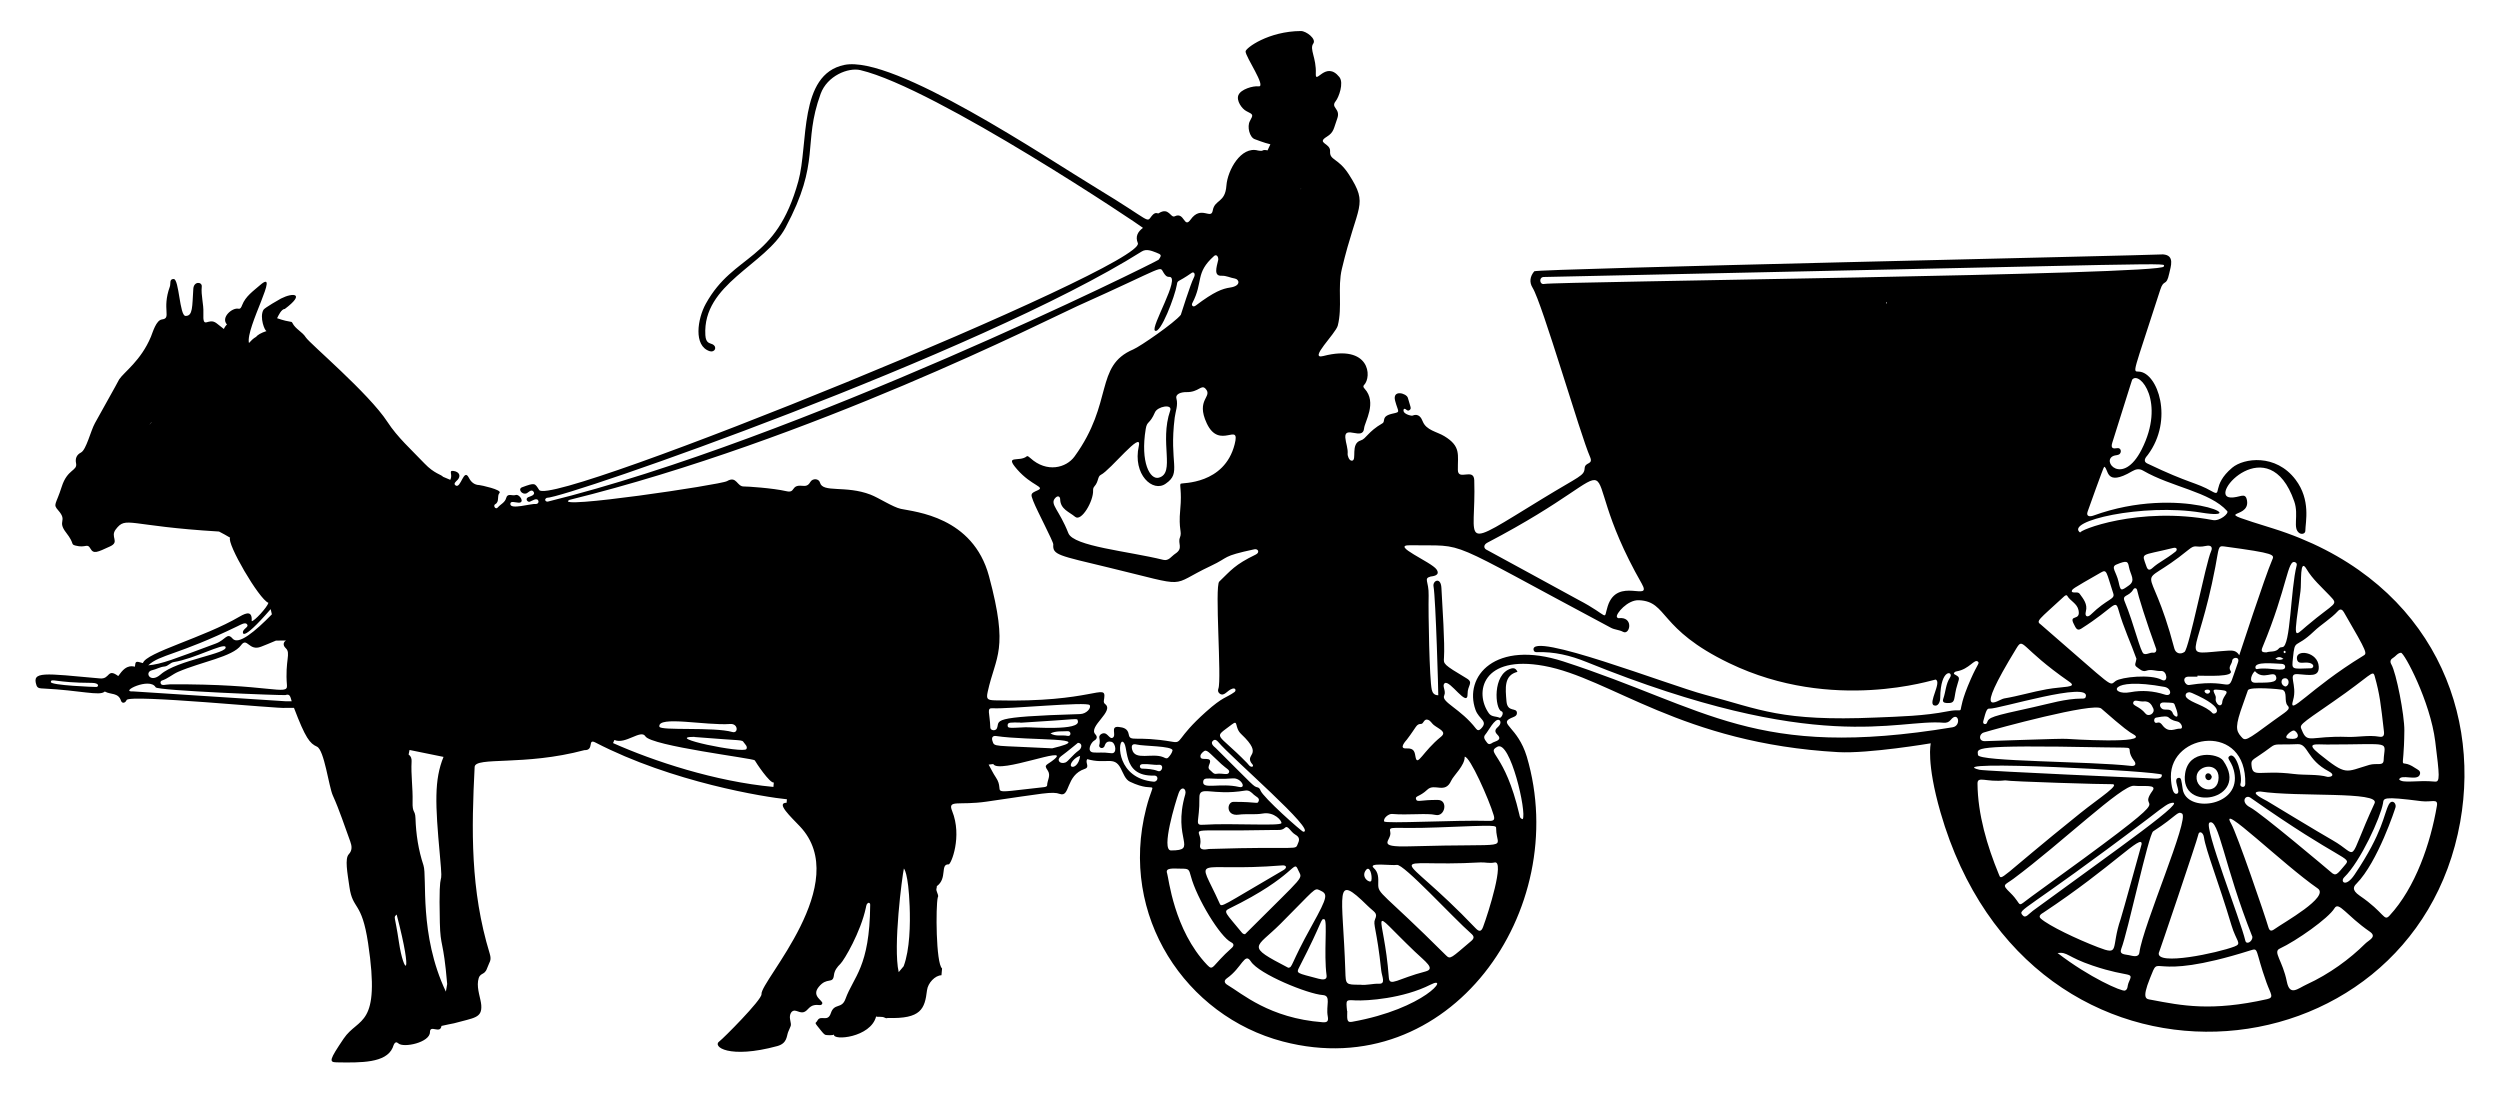 <?xml version="1.0" encoding="utf-8"?>
<svg version="1.1" id="Layer_1" xmlns="http://www.w3.org/2000/svg" xmlns:xlink="http://www.w3.org/1999/xlink" x="0px" y="0px"
	 viewBox="0 0 2634.855 1152.482" enable-background="new 0 0 2634.855 1152.482" xml:space="preserve">
<g>
	<path d="M2324.251,818.516c0.26,4.39,5.91,5.46,6.91,0.23C2329.621,813.166,2324.021,814.426,2324.251,818.516z"/>
	<path d="M2303.032,814.946c-6.742,42.398,69.166,28.324,40.028-13.329C2337.789,794.07,2307.072,789.176,2303.032,814.946z
		 M2315.082,818.256c1.03-12.199,23.499-15.499,23.189,1.51C2337.9,838.815,2313.797,833.633,2315.082,818.256z"/>
	<path d="M2278.094,268.065c0.56,0,1.09,0.02,1.6,0.05C2280.423,268.075,2279.924,268.055,2278.094,268.065z"/>
	<path d="M2395.527,556.93c-71.549-22.287-23.62-7.687-27.319-29.428c-1.64-9.67-7.869-2.49-17.619-3.21
		c-23.844-1.766,40.725-72.639,67.397,4.09c5.194,14.947-2.212,28.586,5.56,33.538c2.723,1.634,6.098,0.335,6.14-2.41
		c0.115-9.439,5.967-32.459-10.31-53.997c-20.889-27.575-54.615-22.758-66.736-12.599c-22.562,18.943-9.823,31.547-21.709,24.759
		c-16.619-9.47-23.119-7.76-67.727-29.139c-5.77-2.76-0.75-7.46,0.46-9.099c27.668-37.248,10.29-86.515-9.189-87.765
		c-7.36-0.47-6.93,4.78,22.299-86.255c3.92-12.199,6.31-2.51,9.45-17.149c1.59-7.44,6.2-19.259-6.53-20.149
		c-16.429,1.03-660.375,15.119-662.645,17.799c-4.46,5.26-5.52,11.399-1.76,17.419c10.049,16.109,50.697,156.122,60.457,178.041
		c3.89,8.75-5.15,5.24-5.61,12.019c-0.56,8.3-4.67,7.89-44.598,32.288c-90.631,55.38-69.504,47.573-71.756-19.539
		c-0.448-13.456-17.098,0.934-17.279-10.759c-0.245-16.217,3.538-24.913-14.299-35.718c-7.77-4.72-18.999-6.11-22.729-15.519
		c-1.45-3.65-4.16-8.88-10.949-6.09c-1.001,0.417-11.614-1.897-8.89-7.08c2.24-0.86,3.43,3.36,6.1,1.1
		c2.04-1.73,0.93-2.62-1.94-12.769c-1.38-4.88-16.619-9.109-13.419,3.1c3.16,12.039,6.17,11.629-2.33,13.459
		c-13.189,2.84-7.26,8.1-11.109,10.319c-15.339,8.859-17.029,16.289-22.789,17.999c-11.239,3.33-3.69,20.979-9.24,21.369
		c-3.342,0.229-4.697-5.839-4.61-6.84c0.61-6.01-1.96-11.579-2.42-17.469c-1.05-13.379,18.719,3.47,19.789-9.84
		c0.54-6.66,13.979-27.069,0.55-41.738c-1.07-1.17-2.01-2.42-0.58-3.88c8.458-8.718,6.228-43.276-42.978-30.558
		c-16.271,4.199,13.149-23.67,15.279-32.108c4.97-19.579-0.36-40.078,4.29-59.697c16.418-69.138,28.644-66.465,7.44-99.525
		c-11.439-17.819-20.479-14.649-19.849-24.489c0.547-8.706-14.884-8.308-3.46-15.319c7.699-4.72,7.199-8.879,10.939-18.939
		c4.1-11.049-7.45-11.309-1.5-18.639c3.022-3.721,8.848-19.042,3.77-25.349c-14.349-17.829-25.369,9.02-24.809-3.63
		c0.73-16.596-6.947-25.743-2.67-31.598c3.584-4.907-7.451-13.278-13.009-13.239c-34.264,0.212-58.153,17.872-58.327,21.469
		c-0.26,5.49,22.379,37.818,13.689,36.838c-5.97-0.68-18.619,3.05-21.229,9.2c-2.47,5.81,3.64,14.589,8.53,16.989
		c7.28,3.58,7.28,3.58,3.51,10.469c-3.11,5.7-0.34,17.319,5.37,19.089c1.41,0.43,9.41,3.77,16.269,5.31c0,0.001-3,6.439-3,6.44
		c-1.781-0.434-4.401-0.809-5.73,0.44c-1.42,0.01-2.96,0.06-4.32-0.31c-17.909-4.93-32.108,20.779-33.298,36.998
		c-1.269,18.408-12.374,14.4-14.409,26.279c-1.72,10.04-12.319-5.98-23.309,9.49c-7.06,9.939-6.36-8.48-16.669-3.47
		c-4.58,2.23-6.1-10.199-17.069-3.12c-1,0.64-3.19-2.26-7.17,2.68c-6.25,7.76,1.17,6.68-57.667-28.888
		C1102.615,166.17,941.854,57.626,889.817,68.435c-48.457,10.079-37.628,83.406-48.397,122.504
		c-23.789,86.315-67.666,75.286-97.525,129.173c-8.84,15.969-13.189,44.518,4.13,50.027c5.14,1.64,8.399-4.3,3.01-7.25
		c-2.59-1.41-7.11-0.67-7.63-9.65c-3.13-54.067,63.387-73.876,84.436-113.224c37.798-70.666,17.669-87.755,37.078-141.153
		c6.89-18.929,29.018-28.009,41.968-24.939c79.256,18.807,297.552,165.251,297.744,166.251c-5.35,3.98-8.339,9-5.41,16.039
		c10.071,24.131-618.068,280.026-630.987,260.166c-4.622-7.105-4.057-7.998-17.969-2.83c-4.89,1.8-0.03,8.54,5.01,6.26
		c1.48-0.67,4.82-4.79,7.04-1.58c2.62,3.79-4.46,5.12-5.78,5.86c-3.35,1.87-0.38,5.39,1.8,4.7c2.03-0.64,7.87-5.05,9.15-0.69
		c0.54,1.84-1.27,3.2-2.51,3.05c-5.23-0.64-27.409,6.45-27.109-0.08c0.16-3.44,4.69-1.51,8.57-1.28c7.26,0.44,1.23-9.58-3.16-8.03
		c-3.26,1.15-8.36-2.34-9.749,3.01c-1.31,5-5.94,6.6-8.78,9.98c-2.5,2.98-5.35-1.95-2.85-3.32c4.94-2.71,1.52-8.49,4.61-11.989
		c2.91-3.263-19.915-8.158-21.309-8.2c-5.32-0.16-8.73-3.16-11.069-7.78c-5.46-10.729-8.3,11.859-13.869,8.21
		c-2.93-1.92,0.45-4.23,2.04-5.95c3.62-3.95,2.01-8.43-4.19-9.349c-5.89-0.88-0.6,3.72-3.51,9.349
		c-0.135-0.073-5.974-2.425-7.68-3.22c-1.65-2.33-9.25-3.25-19.519-14.029c-13.949-14.639-28.479-27.549-39.058-43.808
		c-19.609-30.128-82.226-82.936-86.005-89.055c-3.67-5.94-10.919-8.71-14.139-15.199c-1.206-2.441-1.053,0.152-16.149-5.02
		c1.19-2.43,4.5-9.8,8.17-9.8c21.818-16.392,9.038-17.588-4.08-10.949c-1,0.507-17.21,9.728-18.439,11.849
		c-4.484,7.763,1.472,22.98,3.37,22.369c-6.31,2.04-9.69,4.27-11.229,6.2c-2.97,1.65-5.22,3.96-7.46,6.46
		c-3.756-16.027,33.929-80.399,11.609-60.937c-7.11,6.22-15.179,11.639-18.799,21.009c-0.74,1.89-1.59,4.3-3.98,3.77
		c-6.315-1.388-18.867,9.21-11.979,16.659c-0.847,0.652-2.166,2.243-3.29,4.71c-2.2-1.71-4.71-3.69-7.58-5.95
		c-9.054-7.142-14.801,7.939-14.009-11.029c0.39-9.299-2.64-18.359-1.7-27.749c0.5-5.07-8.35-5.91-8.9,2.34
		c-1.24,18.829-0.35,28.879-8.28,28.618c-6.21-0.215-6.666-38.852-12.379-38.918c-4.92-0.06-2.91,4.83-4.08,8.03
		c-8.736,24.086,2.04,33.354-8.23,34.578c-6.25,0.76-9.729,13.479-11.709,18.239c-10.561,25.318-28.402,37.256-33.488,44.998
		c0,0-2.801,5.575-25.499,46.048c-4.52,8.07-9.13,28.098-14.719,30.988c-4.84,2.5-6.17,6.49-5.2,11.329
		c1.65,8.23-9.13,5.87-15.089,24.659c-6.15,19.349-9.51,18.339-3.72,24.929c10.419,11.869-1.7,10.659,8.47,23.689
		c9.213,11.856,4.24,12.011,9.79,13.489c10.949,2.88,12.259-2.96,15.659,3.11c3.38,6.052,7.173,3.974,20.719-2.25
		c10.579-4.86-0.23-9.859,6.05-17.989c11.083-14.386,12.257-3.421,108.804,2.32c3.94,2,7.84,4.19,11.679,6.47
		c-3.892,5.594,30.47,65.015,40.388,68.676c-1.257,4.69-15.043,19.66-17.619,19.289c0.57-10.239-4.49-9.649-12.869-4.73
		c-37.639,22.125-98.365,37.711-101.805,48.947c-7.7-2.19-7.78-2.21-8.44,3.8c-8.829-2.18-13.229,3.97-17.559,9.869
		c-11.829-8.77-8.37,3.47-19.209,2.49c-59.559-5.377-72.107-7.858-66.936,7.35c1.13,3.3,4.29,3.14,6.99,3.27
		c39.394,1.939,59.592,8.147,64.717,3.33c0.12-0.12,0.53-0.07,0.73,0.04c5.47,3.16,13.829,0.81,16.599,9.46
		c1.01,3.17,4.42,2.83,5.94-0.68c2.747-6.298,163.621,9.677,167.551,8.26h8.83c12.136,31.965,16.711,37.519,24.179,40.848
		c7.799,3.459,12.476,42.029,16.759,51.477c7.16,15.799,12.389,32.298,18.389,48.517c1.75,4.73,2.25,9.39-1.55,13.399
		c-4.34,4.57-1.52,19.329,0.68,34.618c3.51,24.489,12.899,14.239,19.649,59.117c13.512,89.746-9.984,77.266-25.789,100.675
		c-15.152,22.467-15.502,24.778-7.53,24.939c26.309,0.49,52.027,0.64,59.157-15.289c0.9-2.03,2.14-8.26,6.03-4.71
		c5.53,5.05,33.288-0.95,33.328-11.789c0.027-8.467,10.836,2.417,12.149-6.59c1.763-0.514,13.279-2.79,13.279-2.79
		c21.17-5.882,29.636-5.363,28.659-19.119c-0.482-6.717-4.673-16.669-3.38-25.439c1.494-10.059,6.597-5.006,9.499-13.359
		c2.424-6.936,5.092-7.921,2.77-15.569c-20.487-67.071-19.223-130.786-15.869-196.66c0.556-11.175,52.344-0.742,115.664-17.719
		c10.759,0.39,2.9-12.569,11.639-8.04c80.951,41.977,179.377,57.671,201.819,59.827l-0.35,3.67
		c-11.596,0,4.444,14.756,13.989,24.839c56.603,59.777-41.824,163.084-40.428,176.881c0.597,5.84-41.063,47.474-44.138,49.517
		c-8.608,5.749,10.1,18.999,60.717,5.22c10.47-2.858,9.743-10.215,11.459-14.719c2.959-7.759,3.784-5.302,2.08-13.589
		c-0.96-4.8,1.42-10.519,6.52-8.78c5.23,1.78,7.91,2.97,12.319-1.92c7.44-8.24,13.459-1.45,15.099-5.85
		c1.169-3.14-11.747-7.51-3.82-17.399c8.829-11.03,14.989-2.61,16.089-12.38c0.58-5.08,3.36-8.669,6.89-12.129
		c3.97-3.89,21.289-33.348,26.779-59.087c0.43-2.06,0.6-4.5,3.07-5.24c1.54,0.46,1.48,1.61,1.48,2.51
		c-0.52,65.567-17.519,75.266-26.039,98.865c-3.99,11.05-11.799,3.94-15.439,15.039c-3.32,10.129-10.759,1.13-14.259,7.969
		c-1.754,3.469-4.432,0.09,4.21,10.74c1.17,1.44,2.36,2.91,3.9,3.95c0.98,0.66,9.2,0.95,9.49-0.26
		c-1.639,6.896,38.677,3.381,44.398-18.959c2.152,1.056,5.848-0.484,9.38,1.43c1.03,0.56,2,0.54,2.79,0.16
		c35.348,1.16,39.108-9.619,41.458-29.198c0.94-7.75,8.62-15.739,15.239-15.809c0.31-2.39,0.51-4.79,0.62-7.19
		c-6.539-5.462-6.712-65.664-4.54-74.716c1.747-2.653-2.456-6.613-1.25-9.91c0.25-0.67,0.33-1.38,0.24-2.05
		c11.456-8.282,3.255-23.402,12.499-23.009c2.552,0.1,14.559-29.407,3.68-56.247c-5.01-12.389,6.65-5.59,36.338-9.89
		c60.425-8.737,69.213-10.949,77.186-8.09c11.059,3.95,5.92-19.669,26.269-26.419c5.83-1.93-0.12-6.78,2.65-10.259
		c20.045,5.782,28.146-3.802,35.168,9.569c2.75,5.23,4.81,11.839,9.729,14.199c30.078,14.469,26.229-7.36,17.159,28.099
		c-29.085,113.674,42.195,219.031,144.022,245.717c175.737,46.154,305.068-138.581,257.096-300.344
		c-9.57-31.398-29.838-34.358-16.629-40.518c2.61-1.22,6.44-1.85,6.27-5.53c-0.29-6.15-10.029,0.07-11.029-12.259
		c-1.11-13.669-2.84-27.309,11.599-30.938c-1.57-3.57-3.74-4.38-6.87-3.44c-19.798,5.968-16.793,42.61-10.12,44.958
		c3.61,1.27-0.4,7.61-1.83,6.9c-3.7-1.82-8.45-0.64-11.379-4.8c-15.464-21.946-7.008-61.814,58.147-49.907
		c70.062,12.769,144.894,81.644,309.944,90.905c32.158,1.793,97.695-9.299,97.695-9.299s-4.927,20.059,10.239,72.726
		c94.25,326.629,498.386,286.298,547.751,10.2C2615.428,740.469,2554.438,606.744,2395.527,556.93z M157.255,447.965
		c0.74-0.98,1.51-1.95,2.27-2.93c0.04,0.08,0.07,0.15,0.12,0.22C158.845,446.155,158.045,447.055,157.255,447.965z M101.528,724.031
		c-1.001,0.089-48.379-1.652-47.957-5.24c0.5-4.37,4.15,0.83,43.298,0.93C104.838,719.741,104.278,723.781,101.528,724.031z
		 M290.858,675.143l10.699-0.07c-2.47,1.05-4.11,4.61-0.39,8.07c5.72,5.33-0.96,12.879,1.27,39.178
		c0.965,11.461-17.751-1.734-123.153-1.07c-4.78,0.03-9.39,2.29-10.069-1.51c-0.21-1.16,0.48-2.16,1.37-2.45
		c6.29-2.03,11.219-6.63,17.139-9.2c24.319-10.539,57.537-15.899,66.276-27.999c6.593-9.131,8.238,6.661,21.179,1.49
		C278.859,680.123,284.639,677.853,290.858,675.143z M160.405,706.342c4.42-0.93,8.3-3.51,12.919-3.86
		c3.82-0.29,5.95-4.1,9.999-4.74c20.869-3.25,52.067-20.109,54.327-16.039c3.929,7.078-50.957,13.718-68.356,29.138
		C158.065,720.791,151.796,708.172,160.405,706.342z M250.61,659.864c3.28-1.59,7.87-4.35,9.729-1.96c2.08,2.69-2.36,3.85-4.07,7.15
		c-0.521,1.016-3.196,14.073,28.998-23.069c0.42,1.83,0.81,3.66,1.27,5.48c-17.739,18.199-35.318,32.698-41.378,25.609
		c-5.937-6.955-7.201,1.278-17.719,5.17c-44.538,16.509-56.797,21.689-71.186,22.979
		C168.732,689.568,186.861,690.816,250.61,659.864z M300.918,739.08c0,0-160.67-10.39-160.672-10.389
		c-15.363,1.012,17.667-15.45,23.829-4.3c1.963,3.575,135.242,8.726,136.813,8.15c4.873-1.775,5.209,2.239,6.53,6.54H300.918z
		 M420.441,992.886c-4.363-29.433-6.037-25.361-2.38-29.018C436.253,1033.493,425.492,1026.992,420.441,992.886z M471.299,1037.104
		c-0.396,1.486-0.656,4.978-1.37,8.02c-28.636-60.388-19.482-120.68-23.629-133.183c-5.35-16.129-7.85-32.658-8.41-49.547
		c-0.31-9.209-3.4-4.77-3.05-17.639c0.37-14.069-1.81-28.079-1.05-42.168c0.15-2.74-0.34-5.29-3.14-7.31l0.99-4.85
		c0.112,0.023,35.808,7.3,35.808,7.3c-9.885,24.244-8.793,49.318-3.82,103.734c4.1,44.823-1.698-0.289-0.06,70.826
		C464.191,999.42,467.221,989.156,471.299,1037.104z M1398.15,1028.185c0.62,4.7-3.94,4.55-8.52,3.32
		c-23.209-6.21-23.769-5.42-20.199-12.319c25.819-49.987,22.229-51.297,26.379-50.287
		C1399.291,969.745,1395.003,1004.971,1398.15,1028.185z M1390.84,938.219c8.5,4,9.45,5.46-8.3,37.418
		c-22.959,41.348-19.969,43.958-24.759,44.338c-45.567-23.696-34.514-20.097-8.299-46.268
		C1386.31,936.95,1385.041,935.49,1390.84,938.219z M1343.633,874.733c3.68-0.07,7.47,0.68,10.67-2.34
		c3.21-3.04,5.6,4.21,11.059,7.37c3.61,2.1,4.67,4.58,2.82,8.649c-3.95,8.71,5.95,3.14-94.065,6.37
		c-1.39,0.05-10.599,2.66-9.25-4.28C1268.887,869.833,1237.208,876.873,1343.633,874.733z M1264.067,841.025
		c-0.25-14.229,12.699-1.85,48.297-7.81c4.14-0.69,6.58,1.9,9.09,4.34c2.15,2.09,6.85,3.4,4.93,7.18
		c-1.5,2.96-0.39,0.33-26.369,0.38c-7.18,0.01-8.2,15.309,5.41,13.499c8.459-1.13,16.979,0.28,25.499-1.21
		c12.189-2.12,20.269,7.87,19.619,10.12c-1,3.39-53.157-0.21-82.106,1.73C1258.157,869.943,1264.517,866.163,1264.067,841.025z
		 M1295.195,814.326c-1.53,3.08-6.35,0.21-13.599,1.26c-2.64,0.38-4.24-2.36-6.2-3.88c-2.6-2.03-1.58-4.2-0.6-6.7
		c3.33-8.53-8.299-2.77-9.47-6.85c-0.71-2.5,1.06-4.3,2.75-5.79c3.78-3.33,5.1-0.05,19.189,12.929
		C1292.975,810.556,1296.615,811.436,1295.195,814.326z M1299.325,820.356c8.668-0.735,14.935,10.971,6.47,9.029
		c-19.239-4.42-37.638,2.51-37.718-4.76C1268.007,817.206,1275.476,822.405,1299.325,820.356z M1351.392,912.091
		c4.77-0.38,5.21,2.65,1.47,4.83c-66.116,38.468-65.307,39.988-67.506,35.078C1261.278,898.216,1256.363,919.759,1351.392,912.091z
		 M1295.505,957.618c71.002-34.655,67.618-52.573,72.586-40.838c4.562,10.717,10.133,1.68-55.887,67.826
		c-1.73-0.04-2.67-0.85-3.47-1.83C1291.815,962.138,1288.916,960.838,1295.505,957.618z M1370.921,198.898l0.5,0.24l-0.52,0.21
		L1370.921,198.898z M1373.651,876.633c-1.678,0.01-42.59-36.375-45.177-43.548c-0.51-1.41-1.3-2.79-2.94-3.2
		c-4.74-1.19-2.71-0.26-44.258-41.528c-1.02-1.01-6.51-4.63-2.65-7.86c1.96-1.65,3.9-0.18,5.21,1.38
		C1298.055,798.963,1388.673,876.506,1373.651,876.633z M1320.264,805.946c0.45,0.5,0.6,1.39-0.41,2.2
		c-2.77,0.17-3.99-2.42-5.58-4.06c-32.66-33.516-36.285-24.935-15.919-40.598c7.085-5.452,2.358,3.141,9.81,10.19
		C1333.613,797.657,1309.604,793.857,1320.264,805.946z M1279.566,269.805c2.21-1.98,4.6,0.02,4.4,4.01
		c-1.949,8.246-4.952,17.231,3.55,16.819c4.95-0.23,9.21,2.19,13.879,2.92c4.668,0.72,7.063,7.725-4.86,9.49
		c-8.23,1.22-16.739,4.24-36.268,18.979c-3.09,2.33-4.76-0.43-3.72-2.39C1268.611,296.772,1259.22,287.924,1279.566,269.805z
		 M1243.928,536.771c-2.11,22.229,2.26,23.239-0.4,29.908c-2.47,6.22,3.9,11.159-4.81,16.859c-4.31,2.82-6.89,7.94-12.699,6.5
		c-37.048-9.159-94.555-14.179-100.025-28.109c-9.71-24.719-19.509-30.198-14.159-36.688c3.05-3.69,5.48-1.91,5.53,0.96
		c0.19,10.49,9.54,13.249,15.799,18.519c6.516,5.464,19.406-16.594,18.899-27.869c-0.07-1.57,0.27-2.97,1.34-4.17
		c4.71-5.3,3.18-10.489,6.89-12.279c9.965-4.835,43.878-47.987,39.948-30.368c-6.685,30.129,14.911,49.604,28.499,39.618
		c16.923-11.639,3.216-20.873,9.339-69.546c0.83-6.6,3.7-12.999,1.82-19.999c-1.37-5.08,5.31-6.93,10.41-6.83
		c13.369,0.27,15.729-8.67,20.369-3.46c7.709,8.65-10.729,10.939,1.17,36.348c13.519,28.878,35.708-2.68,29.409,22.079
		c-10.838,42.624-55.614,40.549-56.787,41.488C1242.738,511.202,1245.808,516.932,1243.928,536.771z M1221.359,503.442
		c-9.266,2.567-19.676-15.985-13.819-51.407c1.46-8.789,4.08-4.46,9.74-17.499c2.69-6.21,18.599-9.18,16.059-1.84
		C1221.73,466.187,1239.052,498.548,1221.359,503.442z M576.223,524.701c20.536,0,456.274-152.016,627.167-259.686
		c4.77-3,10.399-0.68,15.119,1.15c5.61,2.16,6.12,2.73,2.59,7.58c-1.273,1.749-379.54,189.666-643.556,254.867
		C575.193,529.191,572.973,526.411,576.223,524.701z M815.151,829.375c-61.363-5.691-126.115-27.09-169.051-46.217l1.46-3.28
		c11.421,5.163,27.976-11.552,32.588-3.9c6.166,10.255,114.248,23.292,115.334,25.369c1.114,2.131,15.716,24.306,20.069,23.379
		L815.151,829.375z M784.152,782.808c1.44,1.99,3.92,4.03,2.53,6.61c-2.77,5.164-89.187-12.819-54.747-12.819
		c0,0.06-0.01,0.11-0.01,0.17C784.932,781.178,781.472,779.078,784.152,782.808z M771.823,771.488
		c-19.398-5.569-76.081-1.073-76.876-5.65c-2.05-11.899,49.437-0.9,74.576-2.8C778.213,762.379,778.303,773.358,771.823,771.488z
		 M952.403,1018.355c-1.742,1.847-2.127,2.793-5.23,6.21c-6.11-26.818,3.689-101.11,5.46-109.164c0,0,4.718,3.811,6.09,39.828
		C959.435,973.86,958.948,1000.912,952.403,1018.355z M1111.285,800.107c-7.87,6.68-11.619,5.37-7.23,11.639
		c3.94,5.62-0.39,10.629-0.45,15.919c-0.01,1.45-2.21,1.82-3.73,1.99c-64.536,7.11-38.768,6.69-50.397-10.479
		c-2.87-4.23-5.01-8.899-7.51-13.309l4.88-0.62C1052.451,816.106,1128.877,785.163,1111.285,800.107z M1080.667,766.498
		c-17.429,0.84-18.629,1.18-18.679-2.02c-0.04-3.55,3.34-2.98,13.419-2.98c0.01,0.08,0.01,0.16,0.01,0.24
		c64.154-3.748,59.452-5.266,60.517-2.11C1139.655,770.701,1086.818,766.205,1080.667,766.498z M1125.014,775.568
		c-5.73-1.25-11.979,1.07-17.899-2.6c6.11-2.91,12.209-1.93,18.099-2.35C1129.204,770.318,1129.234,776.498,1125.014,775.568z
		 M1108.975,788.697c-63.047-3.305-60.766-1.069-62.997-7.78c-1.17-3.51,0.23-5.73,3.85-5.19
		C1084.944,781.003,1159.763,776.583,1108.975,788.697z M1128.894,807.486c-1.85-2.35,3.81-9.39,9.49-10.839
		C1137.284,806.496,1130.804,809.916,1128.894,807.486z M1137.144,790.767c-6.82,4.88-11.429,11.939-14.419,12.939
		c-5.94,1.97-9.68-2.85-4.44-6.69c7.333-5.36,17.467-13.941,17.829-14.149C1141.214,783.288,1140.173,788.607,1137.144,790.767z
		 M1138.384,752.589c-98.249,2.95-83.908,6.685-87.745,15.119c-1.35,2.97-6.8,2.32-6.9-0.83c-0.5-15.579-4.34-20.919,2.49-20.429
		c15.269,1.12,99.555-7.25,102.195-3.31C1150.423,746.14,1145.103,752.379,1138.384,752.589z M1172.822,777.498
		c-2.53,1.63-4.59-2.62-7.319-4.17c-2.94-1.65-7.53,0.98-6.89,4.19c0.56,2.81,0.73,5.28-0.09,7.99c-0.54,1.77,2.51,4.63,5.23,1.58
		c0.9-1,1.08-6.9,7.599-5.28c4.563,1.133,6.411,12.859-0.07,12.029c-10.49-1.34-12.389-0.24-18.819-0.78
		c-7.79-0.65-2.56-10.699,0.7-12.469c3.15-1.71,3.67-4.15,1.24-6.72c-7.778-8.218,20.31-24.312,10.369-31.808
		c-2.18-1.65-1.28-3.93-0.98-6.23c2.168-16.539-11.539,4.884-114.784,2.3c-8.4-0.22-9.729-1.24-8.03-8.99
		c8.41-38.438,22.509-43.268,1.36-121.904c-16.895-62.777-77.877-67.726-92.845-70.926c-8.49-1.81-23.379-11.689-31.998-14.999
		c-26.299-10.109-50.337-1.61-53.257-12.629c-1.19-4.49-7.84-4.85-10.239-0.65c-2.2,3.85-4.62,4.41-8.57,3.98
		c-12.239-1.33-6.7,7.94-16.479,5.7c-14.729-3.38-42.268-5.12-44.778-5c-7.7,0.36-7.53-11.699-17.979-5.63
		c-6.74,3.9-185.98,30.454-166.081,19.769c255.597-63.176,506.051-191.118,535.382-204.259
		c96.645-43.298,85.745-42.658,91.035-34.908c1.46,2.15,2.77,4.22,5.77,4.12c12.588-0.419-20.06,53.316-15.009,56.687
		c5.81,3.87,21.129-36.478,23.059-48.427c0.86-5.32,0.42-1.83,15.659-12.509c2.09-1.46,4.54,0.88,2.06,5.4
		c-3.045,5.546-13.569,38.878-13.569,38.878c-6.63,8.319-42.671,33.256-50.087,36.408c-41.078,17.439-20.449,55.807-61.937,112.894
		c-8.733,12.007-29.192,17.397-46.458,1.71c-1.12-1.02-2.95-2.66-3.83-1.93c-7.82,6.5-24.199-2.24-10.14,13.839
		c15.507,17.722,30.251,18.17,21.339,22.099c-7.27,3.2-7.32,3.73-4.42,11.179c4.26,10.919,21.349,42.888,21.139,45.738
		c-0.83,11.159,5.04,11.509,58.927,24.519c87.558,21.132,61.164,19.744,106.984-1.8c20.679-9.719,10.63-9.929,45.938-17.569
		c4.13-0.89,6.05,3.37,1.57,5.53c-22.319,10.789-26.049,16.599-38.498,28.508c-4.972,4.773,2.708,103.555-0.91,112.774
		c-0.77,1.96-0.43,4.05,1.51,5.38c4.73,3.22,7.65-3.5,13.149-5.27c3.76-1.22,4.12,2.2,2.33,3.5
		c-8.859,6.41-11.709,4.4-30.258,21.009c-31.538,28.238-24.519,33.248-35.008,31.438c-39.378-6.76-44.748,0.75-46.228-7.88
		c-1.03-6.05-5.61-7.25-10.54-7.77C1169.712,765.149,1177.062,774.768,1172.822,777.498z M1234.178,896.322
		c-10.904,0,4.944-51.719,7.97-60.207c3.134-8.816,8.701-4.648,7.06,1C1235.247,884.987,1263.471,896.266,1234.178,896.322z
		 M1215.829,823.855c-38.311-3.502-38.018-41.626-33.028-42.198c8.053,1.605-2.329,36.828,33.438,35.758
		C1221.769,817.256,1220.429,824.276,1215.829,823.855z M1220.359,812.616c-5.48-2.13-11.129-2.32-16.839-2.55
		c-2.49-0.11-3.42-4.47,0.52-4.69c7.63-0.42,11.929,1.13,17.149,0.65C1227.419,805.446,1224.839,814.356,1220.359,812.616z
		 M1225.879,797.947c-11.699-4.65-29.618,3.99-32.668-7.96c-1.16-4.53,0.32-6.42,4.85-5.29c7.045,1.78,37.084,1.387,37.768,6.06
		c-0.63,2.93-2.44,5.34-4.46,7.54C1229.569,800.247,1227.699,798.667,1225.879,797.947z M1272.297,1017.005
		c-35.238-36.948-40.638-92.135-42.198-96.435c-2.3-6.3,5.71-5.12,14.969-5.05c7.76,0.05,8.04,0.41,10.059,8.039
		c6.16,23.279,30.958,63.987,42.408,69.536c3.08,1.49,3.15,3.75,0.71,5.93C1276.976,1017.955,1278.986,1024.015,1272.297,1017.005z
		 M1393.93,1077.382c-56.027-4.22-85.086-30.418-100.115-39.228c-3.73-2.18-3.99-4.81-0.72-7.1
		c15.964-11.163,18.688-27.952,25.239-17.759c8.7,13.479,60.237,34.358,75.716,35.418c9.299,0.63,3.19,10.949,5.33,22.429
		C1400.33,1076.262,1398.97,1077.762,1393.93,1077.382z M2512.221,801.427c-0.44,6.267-7.167,2.45-15.099,4.72
		c-25.755,7.558-23.607,11.815-52.867-11.669c-15.064-12.1-3.54-9.799,8.39-9.799
		C2523.754,784.678,2513.007,779.976,2512.221,801.427z M2349.79,796.897c-4.16,3.03,3.7,5.35,5.46,19.999
		c4.03,33.698-50.937,39.858-54.807,14.799c-1.44-9.359-1.47-12.219-4.19-11.909c-7.089,0.775,2.895,14.997-1.7,16.699
		c-5.82,2.16-6.53-15.079-6.57-17.749c-0.625-46.247,80.047-57.566,78.406,7.57c-0.12,5.01-6.15,3.04-5.12,0.04
		C2363.989,818.416,2356.809,791.777,2349.79,796.897z M2328.621,867.023c9.839-5.5,15.109,44.607,45.298,120.414
		c0.13,4.92-6.38,8.77-7.49,3.93C2361.516,969.968,2322.189,870.619,2328.621,867.023z M2354.979,997.596
		c-17.866,6.802-82.741,20.64-79.716,6.62c-0.52,2.4,40.868-119.874,41.448-123.933c0.77-5.38,5.38-3.24,6.13,2.2
		c1.88,13.499,15.379,47.087,28.958,92.605C2356.929,992.287,2363.359,994.406,2354.979,997.596z M2178.189,778.728
		c-4.47-0.59-79.986,2.37-86.485,2.41c-6.52,0.04-6.19-7.49-0.87-9.14c12.612-3.902,115.99-32.069,123.764-25.259
		c24.668,21.629,29.528,24.759,34.038,27.299C2267.103,784.412,2179.19,778.858,2178.189,778.728z M2246.015,807.216
		c-43.35-4.97-161.305-4.406-161.361-11.569c-0.044-6.837-11.586-10.838,132.803-7.97c41.172,0.862,19.13-2.416,31.888,14.339
		C2251.565,804.926,2250.845,807.766,2246.015,807.216z M2191.928,625.916c-2.05-2.82-5.8-0.49-8.29-2.13
		c-0.23-2.92-1.1-2.21,30.828-20.529c6.19-3.56,5.46-0.15,12.819,22.229c2.1,6.4-6.12,5.13-23.749,22.309
		c-3.083,3.005-6.685,2.516-5.13-3.49C2200.358,636.755,2195.898,631.386,2191.928,625.916z M2190.628,643.065
		c2.54,12.039-10.469,3.9-4.99,14.539c2.06,4,3.31,7.85,7.82,5c35.388-22.409,35.798-32.248,39.438-19.389
		c5.15,18.239,13.169,35.148,18.789,51.077c-0.5,4.43-2.79,6.53,0.29,8.68c3.04,2.13,6.059,5.43,10.079,3.95
		c5.36-1.98,10.37,0.68,15.599,0.27c6.534-0.504,7.945,13.217,0.51,9.24c-11.439-6.12-42.378-2.87-48.378,1.28
		c-7.453,5.168,1.673,10.135-78.656-59.297c-5.83-4.03-2.93-4.63,24.359-29.868c0.94-0.87,2.54-1.84,3.25-0.62
		C2181.969,633.526,2189.098,635.845,2190.628,643.065z M2350.83,706.942c-2.73-4.19,1.54-6.99,1.75-10.589
		c0.221-3.884,8.506-4.814,6.11,1.85c-13.842,38.646,0.499,15.533-51.427,23.739c-4.67,0.73-8.62-8.959-0.35-8.789
		c0.61,0.01,8.439,0,9.049,0v-1.03C2326.081,712.121,2355.263,713.734,2350.83,706.942z M2404.467,699.642
		c2.17,0.06,4.11,0.95,3.93,3.47c-0.41,5.76-15.609-0.08-28.448,1.85c-1.22,0.19-2.49,0.78-2.84-1.09
		C2375.818,696.822,2396.977,699.452,2404.467,699.642z M2398.067,694.202c3.06-2.15,5.23-2.36,8.52,0.24
		C2403.207,695.842,2401.007,695.862,2398.067,694.202z M2407.047,687.813c-1.03-1.17,1.09-2.81,1.71-1.35
		C2409.297,687.713,2408.327,689.273,2407.047,687.813z M2408.907,723.541c-5.25-0.78-5.89-8.18-1.04-8.68
		C2413.086,714.331,2413.467,722.291,2408.907,723.541z M2398.967,713.471c1.62,6.64-9.1,5.87-21.909,6.09
		c-8.302,0.142-3.373-10.131-0.49-12.199C2385.488,717.661,2397.057,705.632,2398.967,713.471z M2405.317,726.921
		c6.15,2.11,1.52,12.339,5.76,16.789c3.84,4.03-2.3,6.5-14.459,15.489c-30.558,22.599-30.238,22.069-34.748,16.959
		c-5.538-6.289-6.189-11.075,2.19-34.188c3.04-8.375,5.13-14.569,5.13-14.569C2371.386,723.422,2403.928,726.442,2405.317,726.921z
		 M2411.546,778.318c-5.89-0.95,3.21-8.42,5.83-8.42C2420.646,769.878,2427.876,780.968,2411.546,778.318z M2454.524,813.036
		c6.04,3.16,3.97,5.92-1.33,5.76c-11.139-3.06-23.569-1.58-35.718-3.09c-36.428-4.56-43.368,4.94-44.558-9.58
		c-0.53-6.52,1.73-4.56,20.719-18.899c5.25-3.96,6.33-2.02,27.948-2.93C2432.875,783.828,2430.755,800.577,2454.524,813.036z
		 M2331.891,751.649c-7.53-8.2-22.009-10.579-27.418-16.419c-1.68-1.82-1.43-5.51,3.14-5.65c0.7,0.21,1.7,0.4,2.61,0.8
		C2349.14,747.309,2334.071,754.019,2331.891,751.649z M2326.991,726.871c1.32,0.04,2.35,0.56,2.35,2.18
		C2326.741,734.78,2319.031,726.621,2326.991,726.871z M2336.47,741.09c-2.66-4.08,0-4.75-1.83-8.59c-2.95-6.22-2.52-6.07,5.79-5.33
		c12.859,1.16,2.15,4.96,1.65,13.289C2341.91,743.31,2339,744.97,2336.47,741.09z M2302.332,687.103
		c-4.34,3.04-9.35,1.54-10.719-3.69c-26.776-102.093-43.213-56.51,14.779-103.885c8.25-6.74,6.58-1.58,18.919-4.22
		c4.79-1.02,7.09,1.32,5.01,5.77C2325.061,592.288,2307.122,683.753,2302.332,687.103z M2290.073,751.959
		c-1.95-6.04-7.74-3.16-10.719-4.56c-3.28-1.56-4.82-7.33,1.42-7.06c8.92,0.39,10.28,0.05,11.17,2.27
		C2299.477,761.266,2290.954,754.629,2290.073,751.959z M2292.863,581.378c-11.31,8.909-17.019,10.689-24.499,17.419
		c-2.93,2.63-4.84,1.98-6.09-1.69c-5.2-15.199-7.24-10.829,28.119-19.589C2294.633,576.458,2295.022,579.668,2292.863,581.378z
		 M2272.604,684.183c0.3,3.34-1.98,3.93-2.99,3.74c-3.57-0.65-7.05,2.52-10.25,1.07c-3.525-1.593-10.15-31.105-20.109-55.127
		c-3.06-7.39,4.36-4.59,9.1-12.579c1.31-2.2,3.75-1.65,4.15,1.1C2253.015,625.986,2262.278,656.178,2272.604,684.183z
		 M2243.725,617.016c-8.59,6.1-8.67,6.15-10.899-3.88c-2.31-10.369-8.469-15.539-2.36-18.099c11.39-4.79,12.23-3.38,13.319,2.52
		C2245.326,606.032,2251.279,611.662,2243.725,617.016z M2181.249,718.781c8.703,6.085-6.878,4.548-24.129,7.64
		c-15.069,2.69-29.759,7.19-44.878,9.709c-6.66,1.1-34.468,24.839,12.679-52.407
		C2132.991,670.504,2128.221,681.983,2181.249,718.781z M2198.158,734.72c-0.66,1.72-2.46,1.54-3.91,1.54
		c-17.479,0.06-34.058,5.31-50.897,9c-45.248,9.949-47.228,10.569-49.247,16.599c-0.67,1.97-4.8,1.87-3.85-1.77
		c2.85-10.919,3.82-13.599,6.71-13.259C2104.953,747.779,2205.057,716.791,2198.158,734.72z M2248.325,740.28
		c1.01-3.68,5.96-0.57,11.04-1.01c5.57-0.48,8.09,2.83,10.03,7.27c2.31,5.27-4.92,9.5-8.219,5.46
		C2254.635,743.97,2247.265,744.1,2248.325,740.28z M2245.325,729.54c-22.005,4.132-24.705-16.777,35.928-5.59
		c7.5,1.38,8.31,10.699,0.32,8.1C2269.714,728.211,2257.675,727.211,2245.325,729.54z M2272.324,756.329
		c18.755-3.539,8.555,1.16,22.419,4.06c4.51,0.95,6.91,7.91,2.93,7.58c-5.06-0.43-11.77,5.3-18.479-3.48
		c-1.75-2.3-2.97-3.62-5.92-2.71C2269.834,762.849,2269.384,756.889,2272.324,756.329z M2371.909,840.775
		c96.745,67.986,107.014,62.237,99.885,70.536c-8.429,9.809-9.719,12.919-15.269,7.72c-1-0.94-73.956-62.487-84.945-68.096
		C2360.999,845.544,2366.449,836.935,2371.909,840.775z M2458.194,885.452c-14.309-8.11-67.947-40.678-68.947-41.278
		c-2.013-1.21-20.372-9.644-7.06-9.969c39.356,6.014,126.424-0.467,120.504,12.359
		C2472.189,912.604,2487.919,902.302,2458.194,885.452z M2502.771,712.631c5.46,19.449,6.4,29.128,9.78,58.427
		c0.49,4.22-0.81,6.1-4.88,5.39c-11.239-1.96-22.369,0.62-33.548,0.21c-39.078-1.44-42.108,7.83-48.058-7.02
		c-2.372-5.908-4.495-4.279,32.878-30.058C2499.242,711.751,2500.732,705.362,2502.771,712.631z M2464.214,643.855
		c2.45-2.68,4.58-1.25,6.029,1.23c25.989,44.688,24.659,43.478,20.139,46.248c-56.861,34.836-79.045,64.967-73.646,46.768
		c4.976-16.747-6.603-28.462,5.06-27.609c12.613,0.895,22.573,3.47,22.029-7.89c-0.74-15.819-24.439-18.859-22.999-8.29
		c1.05,7.75,9.32,1.66,15.509,5.26c3.29,1.91,1.24,4.69-0.59,4.75c-21.299,0.69-20.339,1.75-19.109-10.789
		c2.08-21.189,2.15-9.07,21.839-27.879C2446.625,657.864,2456.574,652.234,2464.214,643.855z M2424.576,623.046
		c1.175-8.647-1.023-35.975,6.38-23.299c6.27,10.639,15.769,18.879,24.189,27.768c10.031,10.643,6.747,6.127-24.159,32.318
		C2417.115,671.565,2417.354,675.994,2424.576,623.046z M2419.216,592.708c1.3,0.68,1.7,1.81,1.36,3.15
		c-6.552,25.375-6.373,85.897-15.079,86.155c-1.18,0.03-2.79,0.37-3.43,1.18c-3.68,4.69-9.29,2.84-13.319,4.37
		c-5.03,0.07-5.98-1.16-4.18-5.48C2411.187,618.166,2410.786,588.338,2419.216,592.708z M2394.617,590.438
		c-7.33,16.779-34.578,100.135-34.578,100.135c-2.95-4.87-6.78-5.15-11.699-4.84c-53.585,3.395-32.987,13.727-13.509-88.215
		c3.895-20.376,2.708-22.491,9.199-21.619C2399.237,583.358,2397.197,584.508,2394.617,590.438z M2347.32,538.63
		c2.21,2.49-7.919,10.869-15.029,9.509c-78.777-14.961-142.695,11.237-139.783,13.259c-17.338-12.042,66.069-31.215,127.604-21.129
		c56.726,9.339-22.339-30.116-113.764,3.13c-4.259,1.544-7.859,0.643-6.11-4.18c0.257-0.713,16.718-47.09,17.449-47.287
		c5,1.57,0.46,21.889,29.548,4.69c3.77-2.23,7.49-2.93,11.379-0.67C2288.479,513.374,2329.243,518.282,2347.32,538.63z
		 M2257.135,473.814c-20.06,39.479-43.502,11.485-29.138,6.49c1.87-0.65,4.64-0.41,6.119-1.95c2.21-2.29,1.03-6.64-2.66-6.01
		c-4.211,0.712-7.209,0.455-5.19-5.87c22.635-71.82,20.618-65.931,21.189-66.586
		C2255.151,391.029,2282.552,423.755,2257.135,473.814z M1627.558,299.253c-4.98,1.12-5.87-6.88-0.82-7.31
		c695.09-14.734,653.051-15.38,653.795-11.089C2282.052,289.562,1638.423,296.824,1627.558,299.253z M1988.679,319.552
		c-0.18,0.16-0.35,0.32-0.53,0.48c-0.66-1.65-0.42-1.28,0.06-1.68C1988.369,318.752,1988.519,319.152,1988.679,319.552z
		 M1567.521,571.999c170.731-89.314,81.004-99.993,162.861,43.258c11.278,20.054-25.8-8.194-35.908,23.539
		c-5.104,15.974,3.264,11.247-31.179-6.73c-6.22-3.24-94.135-51.577-95.755-52.227
		C1563.211,578.106,1563.455,574.109,1567.521,571.999z M1482.745,779.488c10.599-13.809,9.589-16.409,15.129-16.539
		c2.56-0.07,2.83-5.81,7.12-4.34c2.83,0.97,3.94,3.78,6.08,5.46c5.5,4.33,14.159,7.13,7.69,12.379
		c-19.209,15.589-24.789,31.618-26.769,21.849c-1.02-4.99-0.83-10.039-9.789-9.51
		C1473.526,789.297,1481.976,780.488,1482.745,779.488z M1467.096,857.854c16.729,1.48,36.768-1.1,45.808,1.02
		c10.04,2.35,13.679-15.659,2.56-15.789c-18.469-0.22-21.939,2.9-23.069-0.85c-1.12-3.7,3.59-2.11,11.989-10.029
		c7.647-7.218,18.57,5.032,25.089-9.4c2.55-5.63,14.489-16.059,14.219-25.259c5.403-0.589,25.654,45.07,30.558,61.597
		c1.42,4.77,0.22,6.17-4.87,6.02c-35.72-1.036-109.602,3.188-110.544,0.55C1457.627,862.363,1463.606,857.544,1467.096,857.854z
		 M1439.678,916.921c3.99-5.05,6.83,5.85,5.68,11.039C1444.468,931.92,1433.518,924.7,1439.678,916.921z M1441.268,954.559
		c7.27,7.16,11.059,7.4,7.96,14.329c-2.45,5.48,1.83,9.88,6.54,54.157c0.65,6.06,4.95,13.969-2.12,13.739
		c-7.03-0.23-13.949,1.93-19.839,1.06c-15.749,0-15.449-0.01-15.909-14.389C1415.247,940.606,1405.013,918.862,1441.268,954.559z
		 M1491.015,1002.816c11.339,10.849,22.359,18.229,11.239,21.099c-28.686,7.381-37.752,16.422-38.488,6.58
		C1458.51,959.444,1439.297,953.366,1491.015,1002.816z M1424.828,1076.952c-5.98,1.07-4.9-3.86-4.9-11.469h-0.21
		c-1.22-12.139-1.31-11.649,8.62-11.139c12.299,0.64,50.467-1.87,79.526-16.649
		C1528.77,1027.101,1502.111,1063.197,1424.828,1076.952z M1550.432,991.897c-21.109,17.819-21.789,19.619-26.379,15.049
		c-67.786-67.547-71.756-64.077-71.466-75.426c0.15-5.96,0.39-12.029-4.77-16.729c-6.82-6.21,19.479-2.22,24.329-3.23
		c7.08-1.46,59.447,55.877,78.376,72.376C1553.892,986.877,1553.882,988.987,1550.432,991.897z M1563.061,976.977
		c-1.82,4.87-4.08,5.27-7.71,1.47c-84.706-88.745-96.935-63.657,5-69.516c4.85-0.27,9.719,1.27,14.799,0.07
		C1586.12,906.406,1568.852,961.518,1563.061,976.977z M1485.745,891.992c-37.251,1.083-18.529-6.128-20.479-15.029
		c-1.58-7.21,0.89-2.99,50.267-4.93c62.837-2.46,61.297-2.52,61.317,1.38C1576.99,896.442,1598.859,888.672,1485.745,891.992z
		 M1604.859,863.373c-3.1-0.78-3.12-3.07-3.54-4.88c-15.379-65.987-35.618-64.577-23.219-71.456
		C1591.709,779.498,1609.329,856.463,1604.859,863.373z M1565.651,773.908c2.81-3.09,9.76-17.209,14.379-15.069
		c1.55,0.72,2.59,3.96-1.49,7.53c-3,2.61-3.51,4.81-0.32,8c5.81,5.81-2.92,7.02-4.71,8.15c-2.2,1.39-4.31,3-6.4,0
		C1565.281,779.898,1562.571,777.288,1565.651,773.908z M2052.706,749.689c-24.979,4.94-50.267,5.48-75.606,6.55
		c-100.135,4.26-121.434-8.48-180.051-23.999c-38.521-10.206-185.635-67.721-180.71-47.057c0.41,1.71,1.86,2.22,3.51,2.16
		c18.099-0.67,35.328,3.53,51.907,10.239c245.157,99.205,327.043,59.887,376.69,64.127c2.83,0.24,5.45-0.43,7.4-2.88
		c8.14-10.219,11.719,6.08,2.15,7.66c-208.839,34.588-258.116-20.079-410.418-69.416c-71.765-23.25-105.064,15.737-92.475,51.047
		c3.69,10.349,13.989,11.719,5.6,20.059c-1.9,1.89-3.52,1.8-5.02-0.15c-16.139-21.053-36.975-28.068-33.588-34.998
		c2.4-4.93-2.82-10.369,0.56-12.959c5.35-4.095,24.379,26.991,24.099,11.099c-0.16-8.79,6.65-11.649-0.96-16.179
		c-25.072-14.963-24.366-15.209-23.919-21.849c1.03-15.149-1.67-53.377-2.7-73.496c-0.618-12.073-9.38-7.621-8.33-1.75
		c2.375,13.197,5.213,114.334,5.02,114.864c-4.17,0.05-6.09-2.41-6.86-5.84c-2.44-10.869-3.75-80.126-3.3-99.285
		c0.36-15.329-5.67-17.839,2.05-19.989c1-0.28,10.96-0.56,6.32-7.45c-5.296-7.906-49.455-25.872-27.898-25.519
		c62.745,1.134,30.176-9.697,211.699,86.985c4,2.14,8.62,2.04,12.719,4.26c6.824,3.699,11.202-13.961-1.89-14.519
		c-1.7-0.07-3.74,0.85-4.6-1.24c-1.283-3.128,11.298-18.252,23.339-17.549c30.757,1.418,19.73,30.063,95.165,66.367
		c109.169,52.676,216.379,16.901,217.379,17.239c6.952,2.374-8.16,24.798-1.72,27.199c4.19,1.56,6.57-3.29,6.61-7.8
		c0.283-32.4,14.668-28.081,10.279-21.479c-4.47,6.73-4.43,14.859-7.01,22.169c-1.14,3.24,0.25,4.52,3.79,4.67
		c10.539,0.48,6.179-4.73,11.269-20.309c2.27-6.92,2.31-6.9-3.94-10.399c0.06-1.88,1.63-2.48,2.93-2.7
		c13.499-2.26,18.809-13.729,22.479-10.19c1.89,1.82-0.45,2.16-7.54,18.259C2057.597,759.984,2076.507,745.007,2052.706,749.689z
		 M2278.533,816.556c0.03,4.85-4.98,4.22-12,3.78c-1.01-0.06-174.561-7.62-180.38-9.049
		C2041.596,800.373,2278.511,812.839,2278.533,816.556z M2106.583,921.3c-12.245-29.708-22.138-63.035-22.409-95.435
		c-0.072-8.428,8.909-1.126,29.188-3.4c4.17,1.24,106.804,4.32,111.614,4c11.794-0.762-11.83,13.962-32.668,30.708
		C2104.913,927.43,2109.852,929.24,2106.583,921.3z M2118.672,940.899c-9.385-9.089-6.159-7.658,3.4-14.739
		c50.666-37.671,114.528-99.175,127.023-97.995c10.27,0.98,24.639-1.78,19.489,5.3c-20.792,28.631,47.723-15.148-127.433,111.364
		C2123.635,957.528,2132.927,954.81,2118.672,940.899z M2131.651,964.548c-5.44-6.49,0.44-1.99,132.253-101.715
		c5.86-4.43,18.609-14.739,22.659-16.019c25.765-8.236-56.697,49.108-143.922,113.014
		C2137.771,963.398,2134.891,968.428,2131.651,964.548z M2153.44,961.968c73.786-48.937,104.654-84.276,103.694-72.226
		c0,0-20.389,73.916-22.049,78.776c-10.729,31.198-0.2,38.938-23.849,29.838c-22.609-8.69-51.487-22.469-60.347-30.208
		C2147.42,965.118,2152.44,962.628,2153.44,961.968z M2243.225,1036.214c-1.14,2.65-0.32,6.51-3.62,7.79
		c-3.27,1.26-37.448-13.709-71.076-39.588c10.749-1.36,9.979,4.14,36.928,13.259
		C2246.356,1031.525,2249.083,1022.642,2243.225,1036.214z M2243.815,1006.676c-4.52-0.97-10.609-0.47-8.04-6.94
		c6.511-16.39,28.728-120.431,33.538-123.544c25.599-16.499,25.448-21.739,30.418-18.749c8.272,4.989-41.307,118.344-44.927,146.462
		C2254.082,1009.596,2247.728,1007.513,2243.815,1006.676z M2389.298,1053.073c-58.767,13.149-89.695,6.81-121.909,0.689
		c-5.063-0.962-10.605,0.067-1.419-22.782c11.763-29.26-5.34,5.796,105.778-29.295c9.2-2.9,4.48-1.17,17.039,33.948
		C2393.177,1047.904,2397.267,1051.284,2389.298,1053.073z M2390.638,976.897c-3.18-11.129-32.998-98.205-39.138-108.824
		c-14.054-24.392,54.448,42.827,91.275,68.306c12.86,8.915-35.729,35.783-45.708,42.958
		C2393.617,981.827,2391.867,981.207,2390.638,976.897z M2492.823,994.552c-16.102,16.026-37.84,32.056-61.715,42.991
		c-9.45,4.328-17.782,12.763-20.919-2.942c-4.448-22.28-14.998-31.339-7.491-34.824c17.489-8.12,51.457-32.008,57.697-42.498
		c4.57-7.71,12.349,7.43,37.238,24.639C2505.54,987.385,2496.705,990.687,2492.823,994.552z M2568.368,849.224
		c-6.679,39.478-22.609,86.255-49.927,115.764c-6.18,6.66-4.9-2.88-31.448-20.969c-9.221-6.298-5.975-10.077-3.45-12.629
		c22.509-22.749,41.118-79.796,41.288-80.866c0.73-4.67-4.19-8.24-7.1-2.78c-5.57,10.479-5.69,28.758-36.208,74.166
		c-9.429,14.029-15.439,7.17-10.82,2.66c17.299-16.859,38.288-63.197,40.838-77.886c0.951-5.465-1.292-7.633,40.398-2.31
		C2562.709,845.754,2569.748,841.075,2568.368,849.224z M2566.258,823.766c-18.409-1.85-34.338,2.32-37.718-2.36
		c2.313-5.998,18.976,2.168,21.749-4.89c1.67-4.23-2.38-5.39-4.96-7.16c-18.519-12.659-11.709,11.019-11.279-39.488
		c0.14-16.189-8.49-60.757-13.739-69.716c-1.53-2.62-1.05-5.02,1.5-6.51c3.03-1.77,5.16-5.5,8.679-5.68
		c3.43-0.176,30.868,51.239,36.118,93.505C2571.158,818.036,2571.808,824.325,2566.258,823.766z"/>
</g>
</svg>
